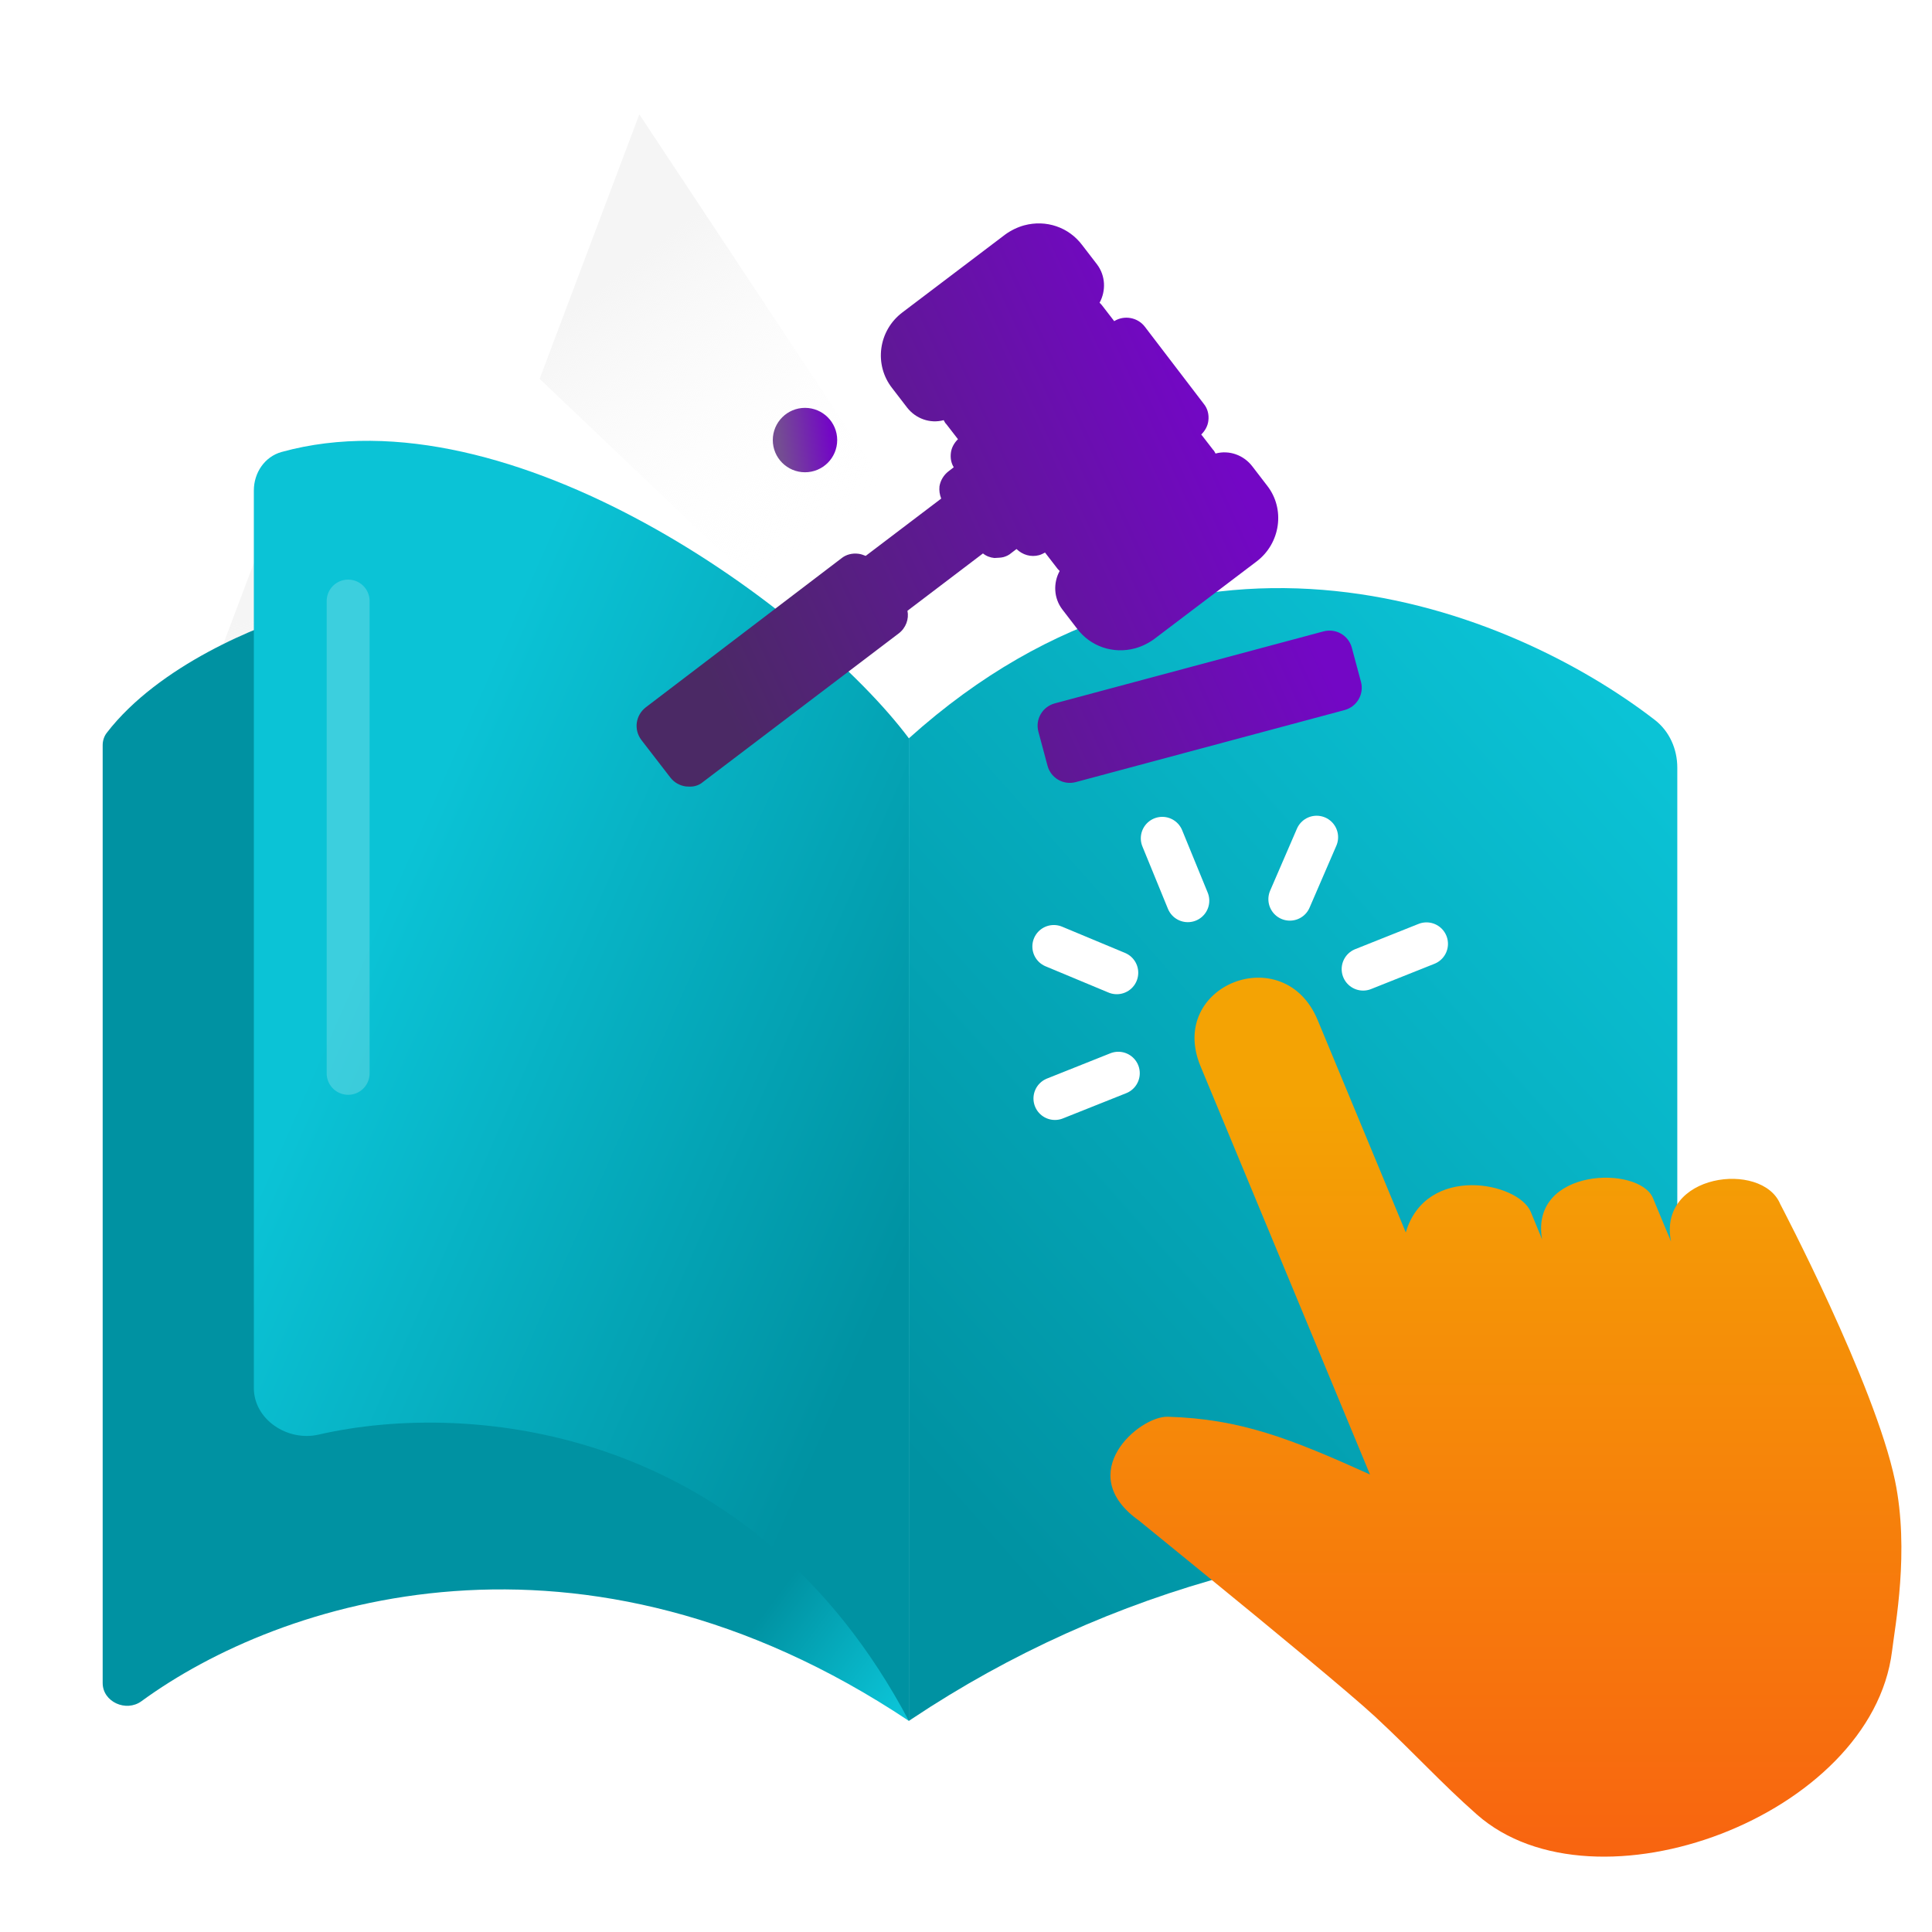 <svg width="90" height="90" viewBox="0 0 90 90" fill="none" xmlns="http://www.w3.org/2000/svg">
<rect x="0" y="0" width="90" height="90" fill="#333333" stroke="none"/>
<g clip-path="url(#clip0_2940_113234)">
<rect width="90" height="90" fill="white"/>
<path d="M29.783 5.327L48.839 34.115L47.146 38.605L25.138 17.647L29.783 5.327Z" fill="url(#paint0_linear_2940_113234)"/>
<path d="M13.297 22.324L52.939 49.979L50.838 55.554L8.3 35.576L13.297 22.324Z" fill="url(#paint1_linear_2940_113234)"/>
<path d="M4.974 34.137C7.387 31.004 12.078 29.098 14.172 28.526L42.339 36.155V80.166C27.071 69.987 13.048 74.528 6.588 79.25C5.876 79.77 4.783 79.283 4.783 78.401V34.715C4.783 34.507 4.847 34.302 4.974 34.137Z" fill="url(#paint2_linear_2940_113234)"/>
<path d="M72.636 57.975L74.294 61.998" stroke="#0071BC" stroke-width="2.5" stroke-linecap="round" stroke-linejoin="round"/>
<path d="M79.918 61.135L78.657 58.103" stroke="#0071BC" stroke-width="2.5" stroke-linecap="round" stroke-linejoin="round"/>
<path d="M54.675 37.448L56.256 41.267" stroke="#0071BC" stroke-width="2.5" stroke-linecap="round" stroke-linejoin="round"/>
<path d="M47.962 44.068L51.858 45.682" stroke="#0071BC" stroke-width="2.5" stroke-linecap="round" stroke-linejoin="round"/>
<path d="M48.032 53.37L51.954 51.833" stroke="#0071BC" stroke-width="2.5" stroke-linecap="round" stroke-linejoin="round"/>
<path d="M71.038 43.915L67.107 45.452" stroke="#0071BC" stroke-width="2.5" stroke-linecap="round" stroke-linejoin="round"/>
<path d="M64.23 37.38L62.58 41.173" stroke="#0071BC" stroke-width="2.5" stroke-linecap="round" stroke-linejoin="round"/>
<path d="M11.825 64.656V22.85C11.825 22.026 12.327 21.273 13.12 21.054C23.791 18.11 37.83 28.382 42.339 34.394V80.165C35.089 66.47 21.991 65.188 14.835 66.831C13.398 67.161 11.825 66.131 11.825 64.656Z" fill="url(#paint3_linear_2940_113234)"/>
<path d="M42.339 80.166V34.394C55.67 22.397 70.403 28.38 77.082 33.533C77.769 34.062 78.135 34.892 78.135 35.76V67.843L57.395 73.345C52.089 74.753 47.05 77.025 42.482 80.07L42.339 80.166Z" fill="url(#paint4_linear_2940_113234)"/>
<path d="M77.849 57.865C77.175 54.662 82.091 54.064 82.929 56.088C82.929 56.088 87.335 64.468 88.276 68.969C88.959 72.258 88.276 75.743 88.138 76.922C87.179 84.601 74.307 89.393 68.796 84.524C67.102 83.029 65.945 81.722 64.061 79.971C62.921 78.912 59.129 75.786 56.312 73.488C54.481 71.993 53.064 70.84 53.064 70.84C49.954 68.636 53.072 65.954 54.403 65.997C57.781 66.099 60.096 67.005 63.819 68.687L55.923 49.665C54.36 45.889 59.82 43.745 61.383 47.521L65.487 57.412C66.428 54.209 70.731 55.063 71.309 56.455L71.837 57.737C71.249 54.397 76.363 54.269 77.003 55.815L77.616 57.292L77.858 57.873L77.849 57.865Z" fill="url(#paint5_linear_2940_113234)"/>
<path d="M54.143 39.052L55.333 41.958" stroke="white" stroke-width="2" stroke-linecap="round" stroke-linejoin="round"/>
<path d="M49.091 44.091L52.024 45.314" stroke="white" stroke-width="2" stroke-linecap="round" stroke-linejoin="round"/>
<path d="M49.143 51.172L52.095 49.995" stroke="white" stroke-width="2" stroke-linecap="round" stroke-linejoin="round"/>
<path d="M66.452 43.968L63.5 45.145" stroke="white" stroke-width="2" stroke-linecap="round" stroke-linejoin="round"/>
<path d="M61.334 39L60.086 41.887" stroke="white" stroke-width="2" stroke-linecap="round" stroke-linejoin="round"/>
<path opacity="0.2" d="M16.218 28L16.218 50" stroke="white" stroke-width="2" stroke-linecap="round"/>
<circle cx="37.5" cy="20.5" r="1.5" fill="url(#paint6_linear_2940_113234)"/>
<path fill-rule="evenodd" clip-rule="evenodd" d="M61.652 29.413L49.136 32.766C48.56 32.921 48.218 33.509 48.372 34.084L48.798 35.673C48.952 36.248 49.542 36.587 50.119 36.432L62.634 33.078C63.211 32.924 63.553 32.335 63.399 31.761L62.973 30.171C62.819 29.597 62.229 29.258 61.652 29.413ZM46.74 25.953C46.873 25.917 47.001 25.859 47.116 25.757L47.353 25.576C47.641 25.853 48.027 25.963 48.404 25.862C48.493 25.838 48.598 25.786 48.681 25.74L49.227 26.446C49.267 26.506 49.329 26.561 49.363 26.599C49.06 27.154 49.082 27.858 49.486 28.389L50.179 29.291C50.805 30.118 51.853 30.476 52.873 30.203C53.184 30.119 53.499 29.964 53.758 29.776L58.542 26.151C59.649 25.31 59.885 23.709 59.022 22.615L58.328 21.712C57.93 21.203 57.269 20.954 56.625 21.127C56.585 21.066 56.567 21 56.505 20.946L55.959 20.24C56.129 20.076 56.26 19.852 56.289 19.607C56.329 19.312 56.252 19.025 56.076 18.812L53.329 15.217C52.999 14.785 52.373 14.668 51.904 14.96L51.359 14.254C51.319 14.194 51.257 14.139 51.223 14.101C51.526 13.546 51.504 12.842 51.1 12.311L50.406 11.409C49.78 10.582 48.733 10.224 47.712 10.497C47.401 10.581 47.086 10.736 46.828 10.924L42.043 14.549C40.915 15.396 40.7 16.991 41.564 18.085L42.258 18.988C42.656 19.497 43.317 19.746 43.961 19.573C44.001 19.634 44.018 19.7 44.08 19.754L44.626 20.46C44.456 20.624 44.326 20.848 44.296 21.093C44.267 21.337 44.304 21.564 44.429 21.767L44.193 21.949C43.956 22.131 43.81 22.383 43.764 22.656C43.745 22.85 43.77 23.033 43.845 23.226L40.327 25.896C40.221 25.854 40.114 25.811 39.991 25.797C39.696 25.758 39.407 25.835 39.193 26.011L30.087 32.947C29.614 33.311 29.507 33.978 29.877 34.471L31.225 36.217C31.407 36.452 31.66 36.597 31.956 36.636C32.101 36.645 32.246 36.653 32.379 36.617C32.512 36.582 32.639 36.524 32.755 36.422L41.866 29.507C42.202 29.252 42.351 28.833 42.273 28.452L45.79 25.781C45.943 25.906 46.128 25.975 46.323 25.994C46.462 25.98 46.607 25.988 46.74 25.953Z" fill="url(#paint7_linear_2940_113234)"/>
</g>
<defs>
<linearGradient id="paint0_linear_2940_113234" x1="30.49" y1="11.385" x2="40.317" y2="24.051" gradientUnits="userSpaceOnUse">
<stop stop-color="#F5F5F5"/>
<stop offset="1" stop-color="white" stop-opacity="0"/>
</linearGradient>
<linearGradient id="paint1_linear_2940_113234" x1="16.317" y1="27.595" x2="20.702" y2="45.016" gradientUnits="userSpaceOnUse">
<stop stop-color="#F5F5F5"/>
<stop offset="1" stop-color="white" stop-opacity="0"/>
</linearGradient>
<linearGradient id="paint2_linear_2940_113234" x1="45.273" y1="74.884" x2="17.31" y2="53.888" gradientUnits="userSpaceOnUse">
<stop stop-color="#0BC3D6"/>
<stop offset="0.218" stop-color="#0092A2"/>
</linearGradient>
<linearGradient id="paint3_linear_2940_113234" x1="14.759" y1="49.065" x2="41.275" y2="60.714" gradientUnits="userSpaceOnUse">
<stop stop-color="#0BC3D6"/>
<stop offset="1" stop-color="#0092A2"/>
</linearGradient>
<linearGradient id="paint4_linear_2940_113234" x1="77.548" y1="34.981" x2="41.525" y2="66.924" gradientUnits="userSpaceOnUse">
<stop stop-color="#0BC3D6"/>
<stop offset="1" stop-color="#0092A2"/>
</linearGradient>
<linearGradient id="paint5_linear_2940_113234" x1="70.152" y1="51.302" x2="70.152" y2="86.49" gradientUnits="userSpaceOnUse">
<stop stop-color="#F4A304"/>
<stop offset="1" stop-color="#F86410"/>
</linearGradient>
<linearGradient id="paint6_linear_2940_113234" x1="36.393" y1="21.214" x2="38.766" y2="20.904" gradientUnits="userSpaceOnUse">
<stop stop-color="#744D92"/>
<stop offset="1" stop-color="#7307C5"/>
</linearGradient>
<linearGradient id="paint7_linear_2940_113234" x1="34.099" y1="33.76" x2="58.026" y2="22.819" gradientUnits="userSpaceOnUse">
<stop stop-color="#4B2965"/>
<stop offset="1" stop-color="#7307C5"/>
</linearGradient>
<clipPath id="clip0_2940_113234">
<rect width="90" height="90" fill="white"/>
</clipPath>
</defs>
</svg>
